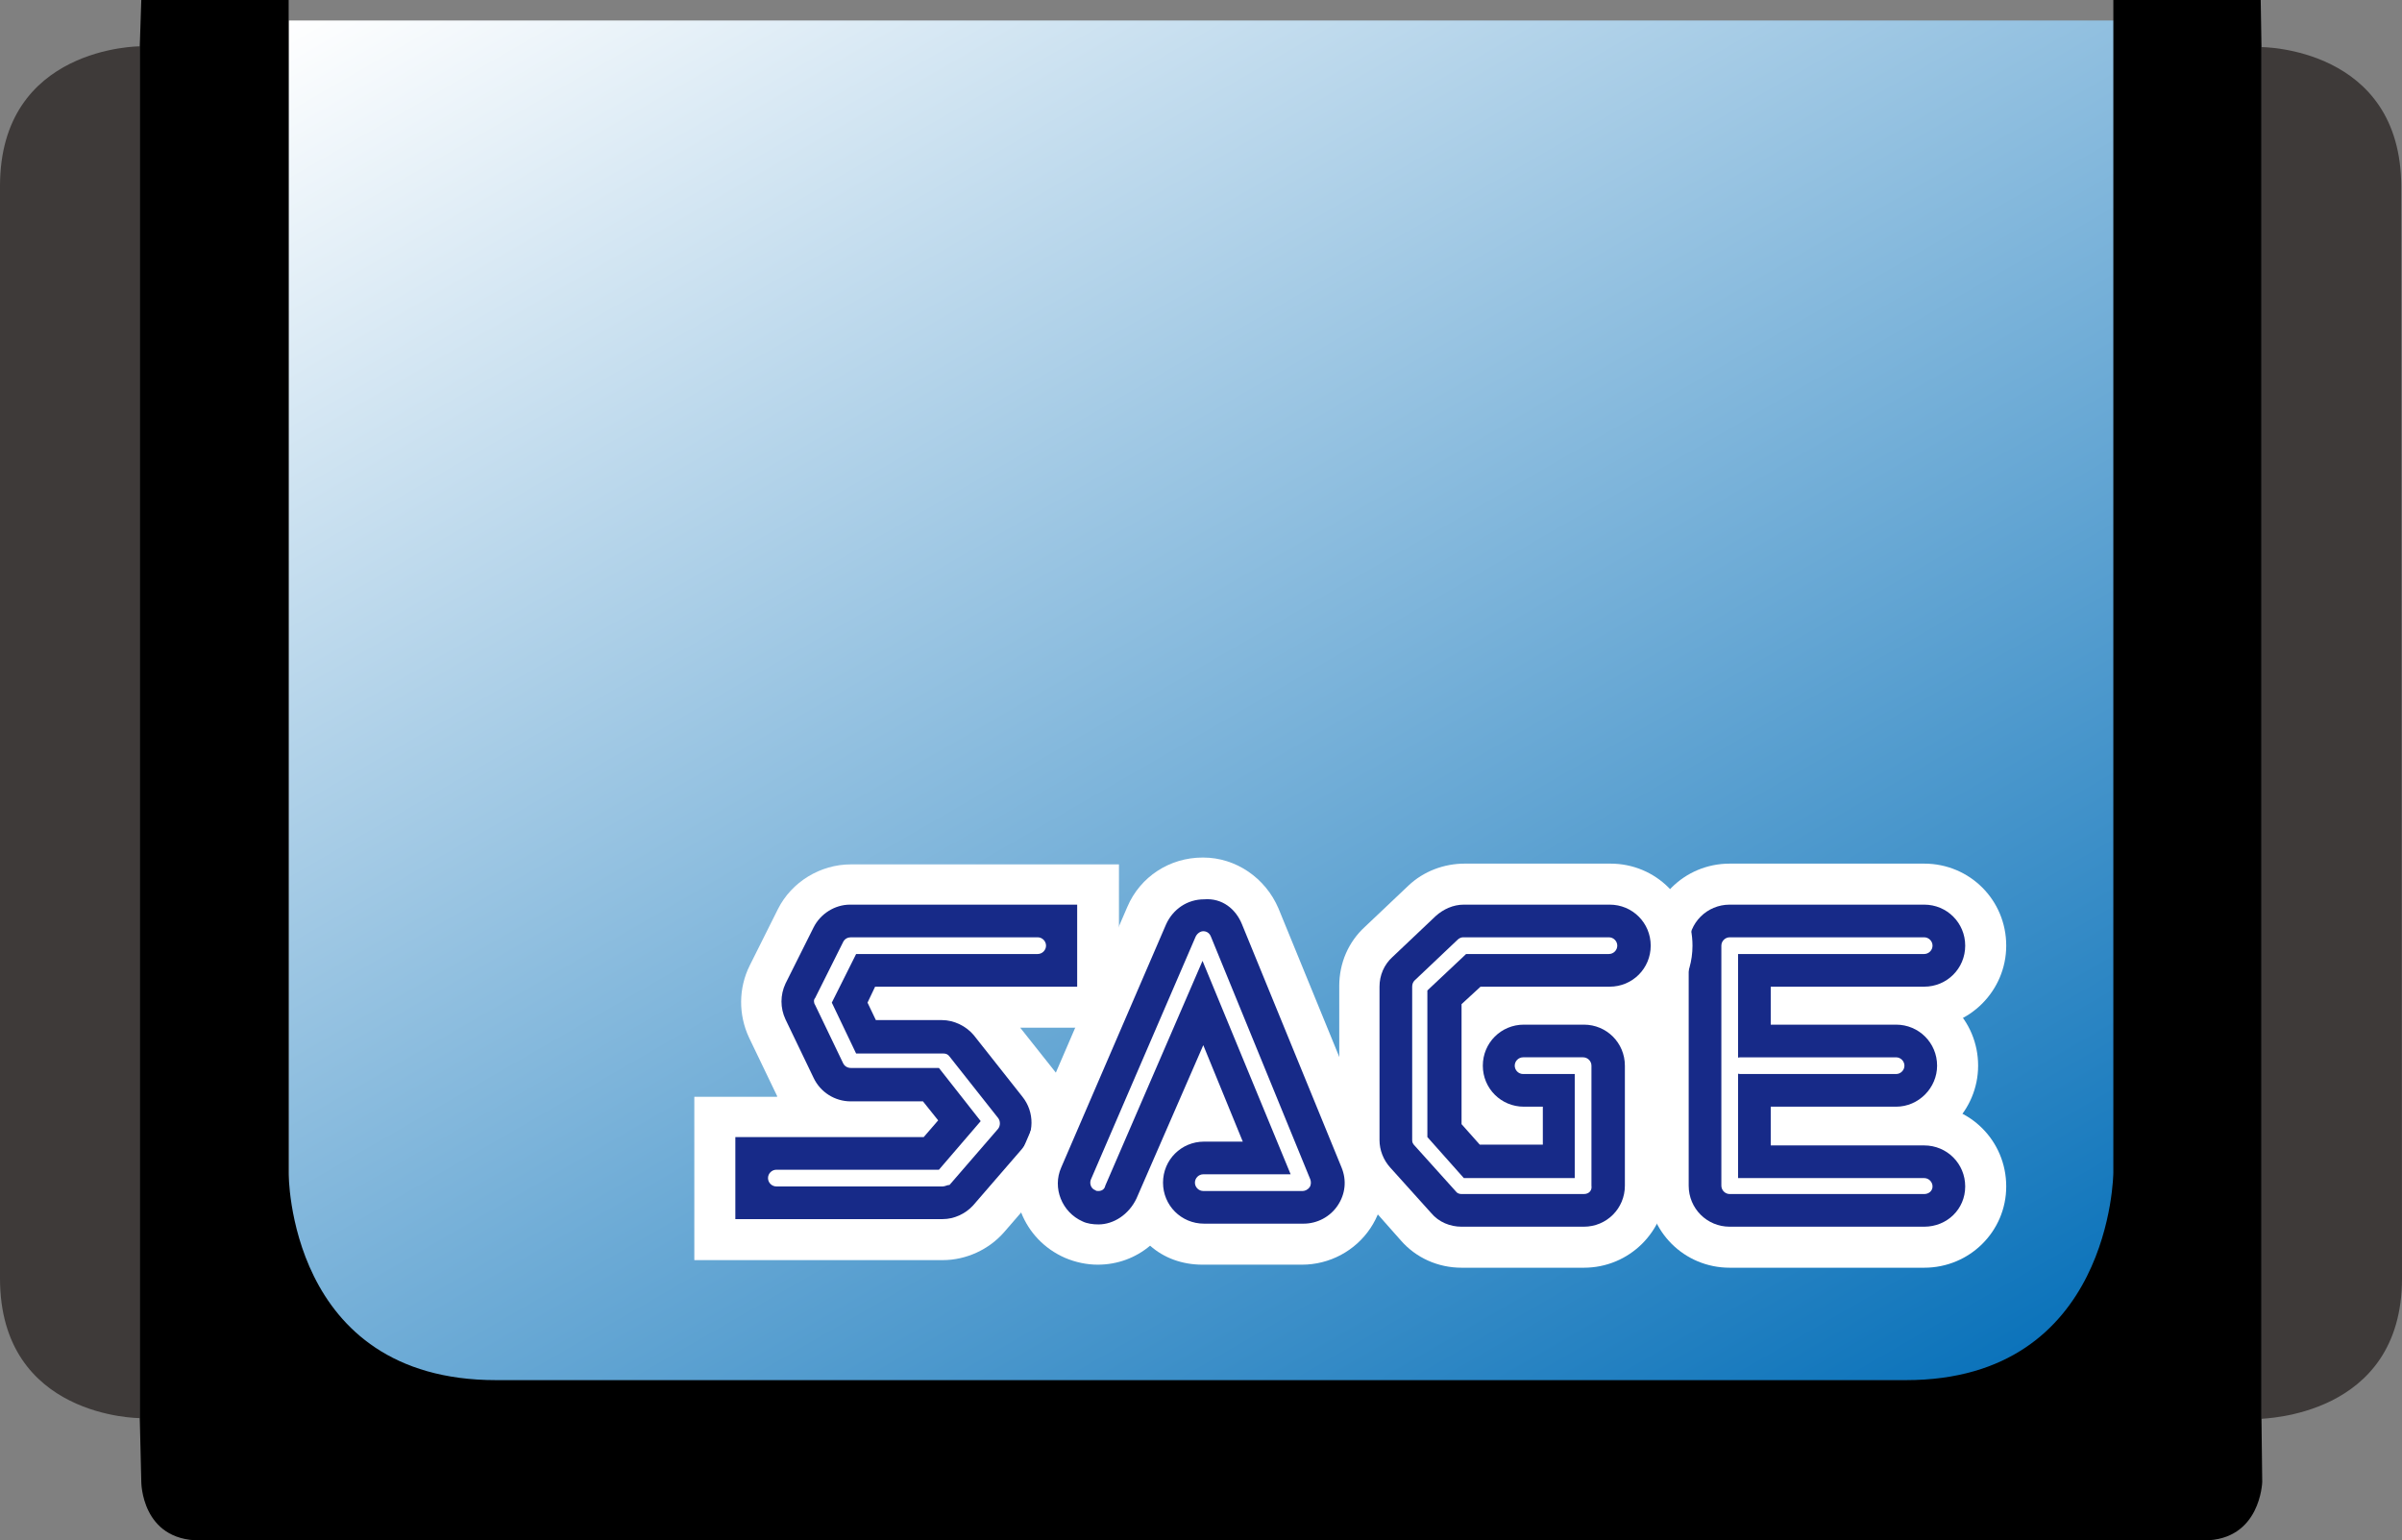 <?xml version="1.0" encoding="utf-8"?>
<!-- Generator: Adobe Illustrator 24.0.1, SVG Export Plug-In . SVG Version: 6.00 Build 0)  -->
<svg version="1.1" id="レイヤー_1" xmlns="http://www.w3.org/2000/svg" xmlns:xlink="http://www.w3.org/1999/xlink" x="0px"
	 y="0px" viewBox="0 0 31.62 20.28" style="enable-background:new 0 0 31.62 20.28;" xml:space="preserve">
<rect x="0" y="0" width="31.62" height="20.28" fill="#808080" stroke="none"/>
<style type="text/css">
	.st0{fill:url(#SVGID_1_);}
	.st1{fill:#3E3A39;}
	.st2{fill:#FFFFFF;}
	.st3{fill:#172A88;}
</style>
<g id="レイヤー_3">
	
		<linearGradient id="SVGID_1_" gradientUnits="userSpaceOnUse" x1="8.925" y1="23.977" x2="22.686" y2="0.141" gradientTransform="matrix(1 0 0 -1 0 21.282)">
		<stop  offset="0" style="stop-color:#FFFFFF"/>
		<stop  offset="1" style="stop-color:#036EB8"/>
	</linearGradient>
	<polygon class="st0" points="3.8,0.27 27.83,0.27 27.83,18.17 3.8,18.2 	"/>
	<g>
		<path class="st1" d="M0,2.45C0,4.3,0,14.98,0,16.83c0,1.84,1.84,1.84,1.84,1.84V0.61C1.84,0.61,0,0.61,0,2.45z"/>
		<path class="st1" d="M31.62,16.83c0-1.84-0.01-12.53-0.01-14.37s-1.84-1.84-1.84-1.84v18.06C29.76,18.67,31.62,18.67,31.62,16.83z
			"/>
		<path d="M29.76,0h-1.94v15.44c0,0-0.02,2.73-2.73,2.73s-15.81,0-18.56,0S3.8,15.44,3.8,15.44V0H1.86L1.84,0.61v18.06l0.02,0.84
			c0,0,0,0.77,0.77,0.77s25.63,0,26.38,0s0.77-0.77,0.77-0.77l-0.01-0.84V0.61L29.76,0L29.76,0z"/>
	</g>
</g>
<g id="レイヤー_5">
	<g>
		<path class="st2" d="M12.41,16.59H9.14v-2.15h1.09c0,0,0,0,0-0.01l-0.37-0.77c-0.14-0.3-0.14-0.65,0.01-0.95l0.37-0.74
			c0.18-0.36,0.56-0.59,0.96-0.59h3.53v2.15h-1.3l0.46,0.58c0.32,0.41,0.31,0.98-0.03,1.37l-0.64,0.74
			C13.02,16.45,12.72,16.59,12.41,16.59z"/>
		<path class="st3" d="M12.41,16.05H9.68v-1.08h2.48l0.19-0.22l-0.2-0.25H11.2c-0.21,0-0.4-0.12-0.49-0.31l-0.37-0.77
			c-0.07-0.15-0.07-0.32,0-0.47l0.37-0.74c0.09-0.18,0.28-0.3,0.48-0.3h2.99v1.08h-2.66l-0.1,0.21l0.11,0.23h0.87
			c0.16,0,0.32,0.08,0.42,0.2l0.64,0.81c0.16,0.2,0.16,0.49-0.01,0.69l-0.64,0.74C12.71,15.98,12.56,16.05,12.41,16.05z"/>
		<path class="st2" d="M12.41,15.62h-2.19c-0.06,0-0.11-0.05-0.11-0.11c0-0.06,0.05-0.11,0.11-0.11h2.14l0.55-0.64l-0.55-0.7H11.2
			c-0.04,0-0.08-0.02-0.1-0.06l-0.37-0.77c-0.02-0.03-0.02-0.07,0-0.09l0.37-0.74c0.02-0.04,0.06-0.06,0.1-0.06h2.46
			c0.06,0,0.11,0.05,0.11,0.11s-0.05,0.11-0.11,0.11h-2.39l-0.32,0.64l0.32,0.67h1.15c0.03,0,0.06,0.01,0.08,0.04l0.64,0.81
			c0.03,0.04,0.03,0.1,0,0.14l-0.64,0.74C12.47,15.6,12.44,15.62,12.41,15.62z"/>
		<g>
			<path class="st2" d="M25.33,16.69h-2.56c-0.6,0-1.08-0.48-1.08-1.08v-3.16c0-0.6,0.48-1.08,1.08-1.08h2.56
				c0.6,0,1.08,0.48,1.08,1.08c0,0.59-0.48,1.08-1.08,1.08h-1.48v1.01h1.48c0.6,0,1.08,0.48,1.08,1.08
				C26.41,16.21,25.93,16.69,25.33,16.69z"/>
			<path class="st2" d="M24.96,15.11h-2.05c-0.6,0-1.08-0.48-1.08-1.08c0-0.59,0.48-1.08,1.08-1.08h2.05c0.6,0,1.08,0.48,1.08,1.08
				C26.04,14.62,25.56,15.11,24.96,15.11z"/>
		</g>
		<g>
			<path class="st3" d="M25.33,16.15h-2.56c-0.3,0-0.54-0.24-0.54-0.54v-3.16c0-0.3,0.24-0.54,0.54-0.54h2.56
				c0.3,0,0.54,0.24,0.54,0.54c0,0.3-0.24,0.54-0.54,0.54h-2.02v2.09h2.02c0.3,0,0.54,0.24,0.54,0.54S25.63,16.15,25.33,16.15z"/>
			<path class="st3" d="M24.96,14.57h-2.05c-0.3,0-0.54-0.24-0.54-0.54c0-0.3,0.24-0.54,0.54-0.54h2.05c0.3,0,0.54,0.24,0.54,0.54
				C25.5,14.32,25.26,14.57,24.96,14.57z"/>
		</g>
		<g>
			<path class="st2" d="M25.33,15.72h-2.56c-0.06,0-0.11-0.05-0.11-0.11v-3.16c0-0.06,0.05-0.11,0.11-0.11h2.56
				c0.06,0,0.11,0.05,0.11,0.11s-0.05,0.11-0.11,0.11h-2.45v2.95h2.45c0.06,0,0.11,0.05,0.11,0.11S25.39,15.72,25.33,15.72z"/>
			<path class="st2" d="M24.96,14.14h-2.05c-0.06,0-0.11-0.05-0.11-0.11s0.05-0.11,0.11-0.11h2.05c0.06,0,0.11,0.05,0.11,0.11
				C25.07,14.09,25.02,14.14,24.96,14.14z"/>
		</g>
		<path class="st2" d="M20.85,16.69h-1.61c-0.31,0-0.6-0.13-0.8-0.36l-0.54-0.61c-0.18-0.2-0.27-0.45-0.27-0.72v-2.02
			c0-0.3,0.12-0.58,0.34-0.78l0.57-0.54c0.2-0.19,0.47-0.29,0.74-0.29h1.92c0.6,0,1.08,0.48,1.08,1.08c0,0.4-0.22,0.75-0.55,0.94
			c0.13,0.18,0.21,0.4,0.21,0.64v1.58C21.93,16.21,21.45,16.69,20.85,16.69z"/>
		<path class="st3" d="M20.85,16.15h-1.61c-0.15,0-0.3-0.06-0.4-0.18l-0.54-0.6c-0.09-0.1-0.14-0.23-0.14-0.36v-2.02
			c0-0.15,0.06-0.29,0.17-0.39l0.57-0.54c0.1-0.09,0.23-0.15,0.37-0.15h1.92c0.3,0,0.54,0.24,0.54,0.54c0,0.3-0.24,0.54-0.54,0.54
			h-1.7l-0.25,0.23v1.58l0.24,0.27h0.83v-0.5h-0.25c-0.3,0-0.54-0.24-0.54-0.54c0-0.3,0.24-0.54,0.54-0.54h0.79
			c0.3,0,0.54,0.24,0.54,0.54v1.58C21.39,15.91,21.15,16.15,20.85,16.15z"/>
		<path class="st2" d="M20.85,15.72h-1.61c-0.03,0-0.06-0.01-0.08-0.04l-0.54-0.6c-0.02-0.02-0.03-0.04-0.03-0.07v-2.02
			c0-0.03,0.01-0.06,0.03-0.08l0.57-0.54c0.02-0.02,0.05-0.03,0.07-0.03h1.92c0.06,0,0.11,0.05,0.11,0.11s-0.05,0.11-0.11,0.11
			h-1.88l-0.51,0.48v1.93l0.48,0.54h1.46v-1.37h-0.68c-0.06,0-0.11-0.05-0.11-0.11s0.05-0.11,0.11-0.11h0.79
			c0.06,0,0.11,0.05,0.11,0.11v1.58C20.96,15.67,20.92,15.72,20.85,15.72z"/>
		<path class="st2" d="M14.45,16.65c-0.14,0-0.29-0.03-0.43-0.09c-0.55-0.24-0.8-0.87-0.56-1.42l1.38-3.2
			c0.17-0.4,0.56-0.65,0.99-0.65c0,0,0,0,0.01,0c0.43,0,0.82,0.27,0.99,0.67l1.31,3.2c0.14,0.33,0.1,0.71-0.1,1.01
			c-0.2,0.3-0.54,0.48-0.9,0.48h-1.31c-0.27,0-0.51-0.09-0.69-0.25C14.95,16.56,14.71,16.65,14.45,16.65z"/>
		<path class="st3" d="M14.46,16.12c-0.07,0-0.15-0.01-0.21-0.04c-0.27-0.12-0.4-0.44-0.28-0.71l1.38-3.2
			c0.09-0.2,0.28-0.33,0.5-0.33c0.24-0.02,0.42,0.13,0.5,0.33l1.31,3.2c0.07,0.17,0.05,0.35-0.05,0.5c-0.1,0.15-0.27,0.24-0.45,0.24
			h-1.31c-0.3,0-0.54-0.24-0.54-0.54c0-0.3,0.24-0.54,0.54-0.54h0.51l-0.52-1.27l-0.88,2.02C14.86,15.99,14.66,16.12,14.46,16.12z"
			/>
		<path class="st2" d="M14.46,15.68c-0.02,0-0.03,0-0.04-0.01c-0.06-0.02-0.08-0.09-0.06-0.14l1.38-3.2
			c0.02-0.04,0.06-0.07,0.1-0.07l0,0c0.04,0,0.08,0.02,0.1,0.07l1.31,3.2c0.01,0.03,0.01,0.07-0.01,0.1
			c-0.02,0.03-0.06,0.05-0.09,0.05h-1.31c-0.06,0-0.11-0.05-0.11-0.11c0-0.06,0.05-0.11,0.11-0.11h1.15l-1.16-2.81l-1.28,2.96
			C14.54,15.66,14.5,15.68,14.46,15.68z"/>
	</g>
</g>
</svg>
